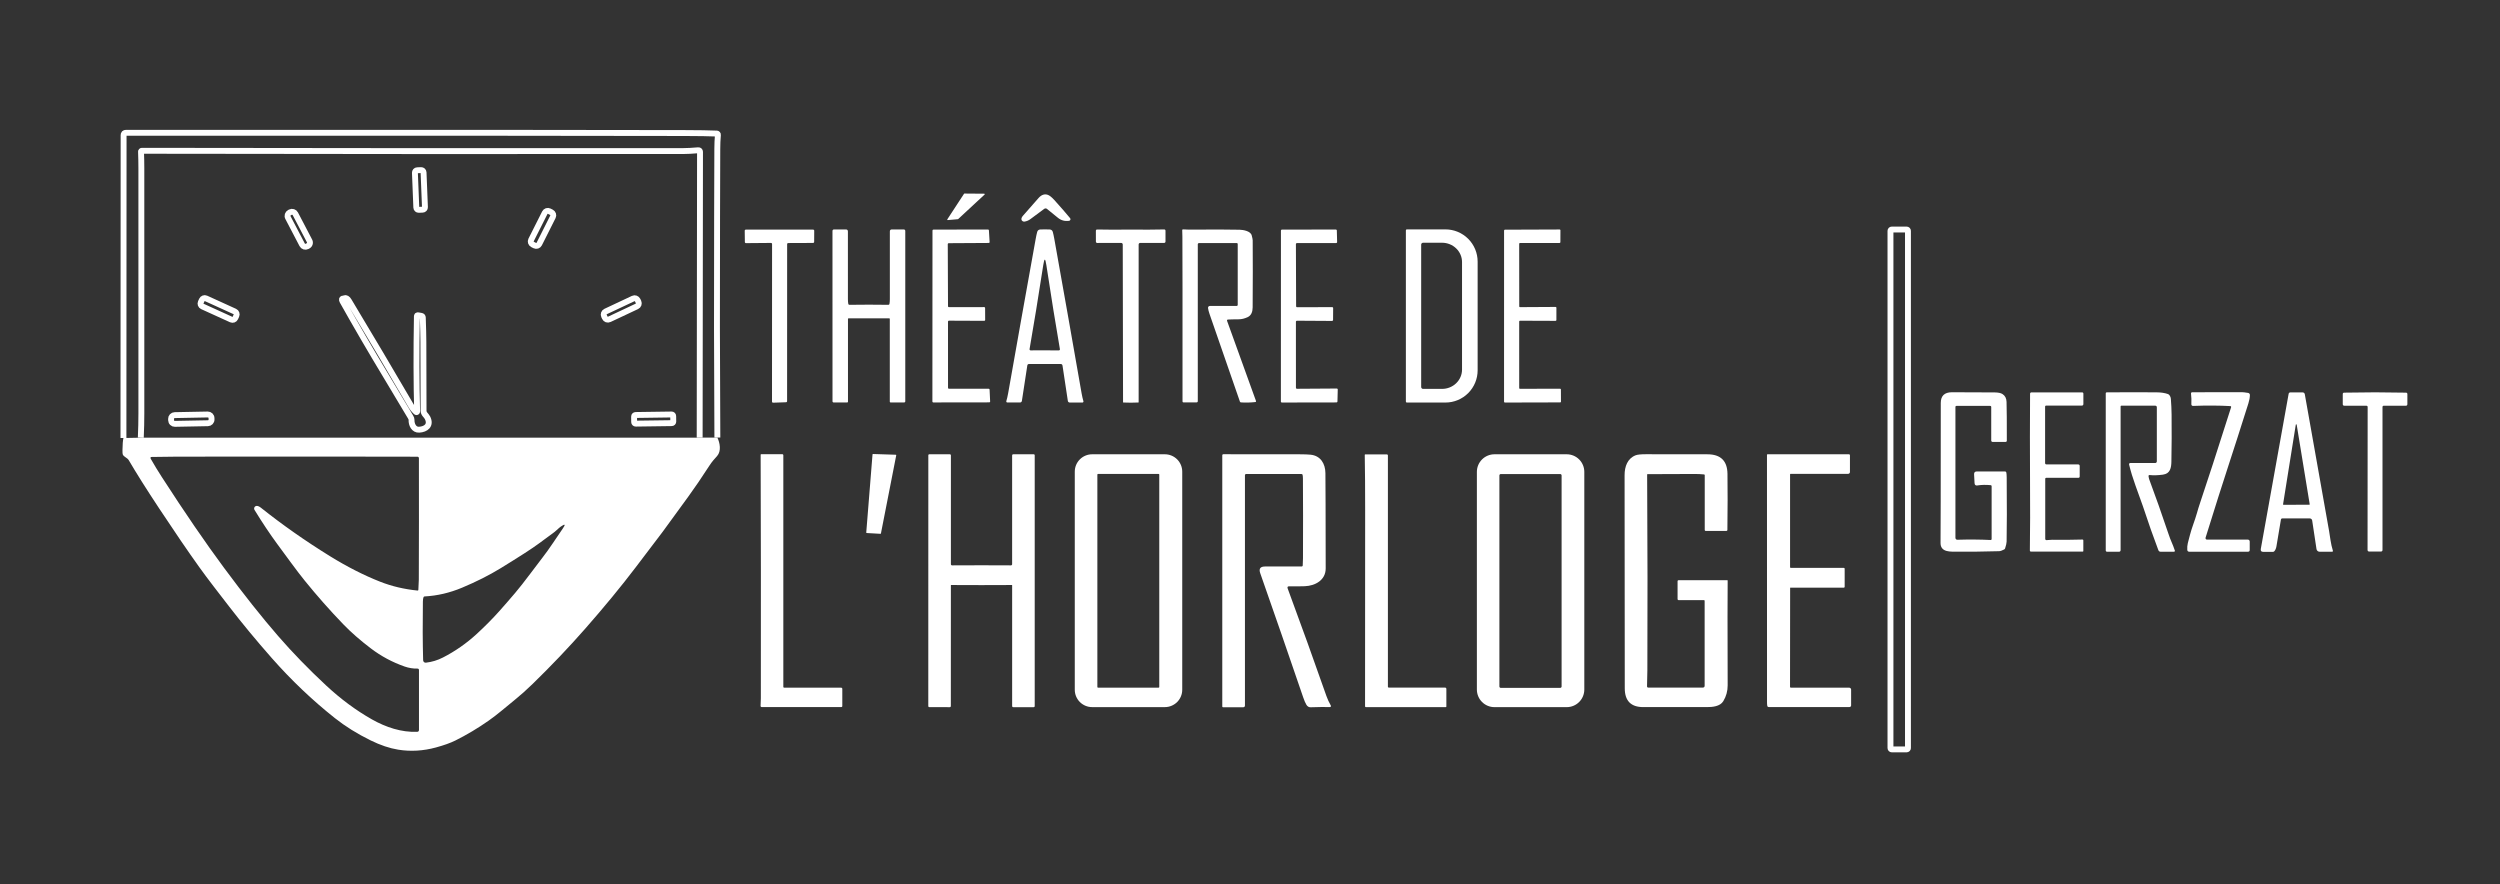 <svg width="181" height="64" viewBox="0 0 181 64" fill="none" xmlns="http://www.w3.org/2000/svg">
<rect x="0" y="0" width="181" height="64" fill="#333333" stroke="none"/>
<path d="M51.937 31.68C51.905 26.383 51.898 21.088 51.917 15.796C51.922 14.123 51.928 12.45 51.933 10.777C51.933 10.438 51.948 10.099 51.977 9.76C51.979 9.749 51.977 9.738 51.974 9.727C51.97 9.717 51.965 9.707 51.957 9.698C51.95 9.69 51.941 9.683 51.931 9.678C51.921 9.674 51.91 9.671 51.898 9.67C51.364 9.647 50.578 9.635 49.54 9.632C43.414 9.616 31.811 9.61 14.73 9.615C11.095 9.615 9.224 9.616 9.118 9.616C9.005 9.616 8.949 9.673 8.949 9.787L8.938 31.712" stroke="white" stroke-width="0.427"/>
<path d="M50.656 31.685L50.681 10.988C50.681 10.973 50.678 10.958 50.672 10.944C50.666 10.93 50.657 10.917 50.646 10.907C50.635 10.897 50.622 10.889 50.608 10.884C50.593 10.879 50.578 10.877 50.563 10.879C50.119 10.917 49.754 10.937 49.467 10.937C36.499 10.947 23.432 10.941 10.266 10.917C10.259 10.917 10.251 10.918 10.244 10.921C10.237 10.924 10.231 10.928 10.226 10.934C10.22 10.939 10.216 10.946 10.213 10.953C10.211 10.96 10.21 10.967 10.21 10.975C10.225 11.376 10.234 11.781 10.234 12.192C10.236 12.655 10.236 18.563 10.235 29.918C10.235 30.476 10.222 31.066 10.194 31.688" stroke="white" stroke-width="0.427"/>
<path d="M138.136 16.714C138.136 16.702 138.133 16.689 138.129 16.677C138.124 16.666 138.117 16.655 138.108 16.646C138.099 16.637 138.088 16.63 138.077 16.625C138.065 16.621 138.052 16.618 138.04 16.618H136.966C136.94 16.618 136.916 16.628 136.898 16.646C136.88 16.664 136.87 16.689 136.87 16.714V54.16C136.87 54.185 136.88 54.21 136.898 54.228C136.916 54.246 136.94 54.256 136.966 54.256H138.04C138.052 54.256 138.065 54.253 138.077 54.248C138.088 54.244 138.099 54.237 138.108 54.228C138.117 54.219 138.124 54.208 138.129 54.197C138.133 54.185 138.136 54.172 138.136 54.16V16.714Z" stroke="white" stroke-width="0.427"/>
<path d="M30.665 12.479C30.663 12.434 30.643 12.392 30.61 12.361C30.577 12.331 30.533 12.315 30.488 12.316L30.202 12.328C30.157 12.33 30.115 12.349 30.084 12.383C30.054 12.416 30.038 12.46 30.04 12.505L30.141 15.029C30.143 15.074 30.162 15.116 30.195 15.147C30.229 15.177 30.272 15.194 30.317 15.192L30.603 15.18C30.648 15.178 30.691 15.159 30.721 15.126C30.752 15.093 30.768 15.049 30.766 15.004L30.665 12.479Z" stroke="white" stroke-width="0.427"/>
<path d="M40.033 15.694C40.047 15.666 40.055 15.636 40.058 15.604C40.06 15.573 40.056 15.541 40.046 15.511C40.036 15.481 40.021 15.453 40 15.43C39.979 15.406 39.954 15.386 39.926 15.372L39.768 15.292C39.711 15.264 39.645 15.259 39.584 15.279C39.524 15.299 39.474 15.342 39.445 15.399L38.451 17.375C38.437 17.404 38.428 17.434 38.426 17.466C38.424 17.497 38.428 17.529 38.438 17.559C38.447 17.589 38.463 17.616 38.484 17.64C38.504 17.664 38.529 17.684 38.558 17.698L38.716 17.778C38.773 17.806 38.839 17.811 38.9 17.791C38.96 17.771 39.01 17.728 39.039 17.671L40.033 15.694Z" stroke="white" stroke-width="0.427"/>
<path d="M21.381 15.476C21.348 15.413 21.292 15.366 21.224 15.345C21.157 15.323 21.084 15.33 21.021 15.363L20.96 15.394C20.929 15.411 20.902 15.433 20.879 15.46C20.857 15.486 20.84 15.518 20.829 15.551C20.819 15.585 20.815 15.62 20.818 15.655C20.821 15.69 20.831 15.723 20.848 15.755L21.877 17.723C21.909 17.786 21.966 17.833 22.033 17.854C22.101 17.875 22.174 17.869 22.237 17.836L22.297 17.804C22.328 17.788 22.356 17.766 22.378 17.739C22.401 17.712 22.418 17.681 22.428 17.647C22.439 17.614 22.443 17.579 22.439 17.544C22.436 17.509 22.427 17.475 22.41 17.444L21.381 15.476Z" stroke="white" stroke-width="0.427"/>
<path d="M30.122 29.827C29.981 29.698 29.858 29.544 29.753 29.363C28.325 26.915 26.826 24.387 25.257 21.778C25.158 21.612 25.051 21.55 24.935 21.591C24.906 21.602 24.891 21.607 24.89 21.607C24.753 21.612 24.721 21.679 24.794 21.808C25.777 23.562 26.834 25.376 27.964 27.248C28.252 27.724 28.839 28.706 29.726 30.194C29.776 30.277 29.799 30.345 29.796 30.397C29.779 30.727 29.96 31.134 30.347 31.11C30.842 31.081 31.221 30.788 30.952 30.249C30.853 30.053 30.668 29.975 30.666 29.733C30.659 27.028 30.655 25.366 30.653 24.747C30.651 24.317 30.637 23.733 30.611 22.993C30.609 22.923 30.573 22.882 30.504 22.869L30.273 22.828C30.214 22.817 30.184 22.841 30.183 22.901C30.138 25.453 30.144 27.749 30.2 29.791C30.2 29.8 30.198 29.809 30.193 29.816C30.188 29.824 30.181 29.83 30.173 29.834C30.165 29.838 30.155 29.839 30.146 29.838C30.137 29.837 30.129 29.833 30.122 29.827Z" stroke="white" stroke-width="0.427"/>
<path d="M17.116 22.85C17.128 22.824 17.135 22.795 17.136 22.766C17.137 22.737 17.133 22.708 17.122 22.681C17.112 22.653 17.097 22.628 17.077 22.607C17.057 22.585 17.033 22.568 17.006 22.556L14.912 21.602C14.885 21.589 14.856 21.583 14.827 21.582C14.798 21.581 14.769 21.585 14.742 21.596C14.714 21.606 14.689 21.621 14.668 21.641C14.647 21.661 14.629 21.685 14.617 21.712L14.537 21.888C14.525 21.915 14.518 21.944 14.517 21.973C14.516 22.002 14.521 22.031 14.531 22.058C14.541 22.086 14.556 22.111 14.576 22.132C14.596 22.153 14.62 22.171 14.647 22.183L16.742 23.137C16.768 23.149 16.797 23.156 16.826 23.157C16.855 23.158 16.884 23.153 16.912 23.143C16.939 23.133 16.964 23.117 16.985 23.098C17.006 23.078 17.024 23.054 17.036 23.027L17.116 22.85Z" stroke="white" stroke-width="0.427"/>
<path d="M46.166 21.731C46.152 21.702 46.133 21.676 46.109 21.655C46.086 21.634 46.058 21.617 46.028 21.606C45.998 21.595 45.967 21.591 45.935 21.592C45.903 21.594 45.872 21.601 45.843 21.615L43.847 22.554C43.789 22.581 43.744 22.631 43.722 22.691C43.7 22.752 43.703 22.819 43.731 22.877L43.791 23.004C43.804 23.033 43.824 23.059 43.847 23.08C43.871 23.102 43.898 23.118 43.928 23.129C43.958 23.14 43.99 23.145 44.022 23.143C44.053 23.142 44.085 23.134 44.113 23.12L46.109 22.181C46.168 22.154 46.212 22.104 46.234 22.044C46.256 21.983 46.253 21.917 46.226 21.858L46.166 21.731Z" stroke="white" stroke-width="0.427"/>
<path d="M15.313 30.27C15.313 30.235 15.305 30.201 15.291 30.169C15.277 30.137 15.257 30.108 15.232 30.083C15.207 30.059 15.177 30.04 15.145 30.027C15.112 30.015 15.078 30.008 15.043 30.009L12.647 30.055C12.612 30.056 12.578 30.063 12.546 30.077C12.514 30.091 12.485 30.111 12.46 30.137C12.436 30.162 12.417 30.191 12.404 30.224C12.392 30.256 12.386 30.291 12.386 30.326L12.388 30.426C12.389 30.461 12.396 30.496 12.41 30.528C12.424 30.56 12.444 30.589 12.47 30.613C12.495 30.637 12.524 30.656 12.557 30.669C12.589 30.681 12.624 30.688 12.659 30.687L15.055 30.641C15.09 30.64 15.124 30.633 15.156 30.619C15.188 30.605 15.217 30.585 15.241 30.56C15.265 30.535 15.284 30.505 15.297 30.472C15.31 30.44 15.316 30.405 15.315 30.37L15.313 30.27Z" stroke="white" stroke-width="0.427"/>
<path d="M48.739 30.118C48.739 30.103 48.736 30.089 48.73 30.076C48.724 30.062 48.716 30.05 48.706 30.04C48.696 30.03 48.683 30.022 48.67 30.017C48.656 30.012 48.642 30.009 48.628 30.009L46.016 30.046C46.002 30.046 45.987 30.049 45.974 30.055C45.961 30.06 45.949 30.069 45.939 30.079C45.929 30.089 45.921 30.102 45.915 30.115C45.91 30.128 45.907 30.143 45.908 30.157L45.913 30.563C45.913 30.577 45.916 30.592 45.922 30.605C45.928 30.618 45.936 30.63 45.947 30.64C45.957 30.65 45.969 30.658 45.983 30.664C45.996 30.669 46.01 30.672 46.025 30.671L48.636 30.635C48.651 30.635 48.665 30.632 48.678 30.626C48.692 30.62 48.704 30.612 48.714 30.602C48.724 30.591 48.732 30.579 48.737 30.566C48.742 30.552 48.745 30.538 48.745 30.523L48.739 30.118Z" stroke="white" stroke-width="0.427"/>
<path d="M71.284 14.086L69.37 15.861C69.364 15.866 69.357 15.869 69.349 15.87L68.619 15.934C68.612 15.935 68.606 15.934 68.6 15.931C68.594 15.928 68.589 15.923 68.585 15.917C68.582 15.912 68.58 15.905 68.58 15.899C68.58 15.892 68.582 15.885 68.586 15.88L69.796 14.029C69.799 14.024 69.803 14.02 69.808 14.017C69.814 14.015 69.82 14.013 69.826 14.013L71.261 14.024C71.268 14.024 71.275 14.026 71.281 14.03C71.287 14.034 71.291 14.04 71.294 14.047C71.297 14.053 71.297 14.061 71.295 14.068C71.293 14.075 71.29 14.081 71.284 14.086Z" fill="white"/>
<path d="M75.794 15.119C75.766 15.099 75.732 15.088 75.698 15.089C75.663 15.089 75.63 15.101 75.602 15.121C75.193 15.427 74.858 15.675 74.597 15.867C74.474 15.958 74.335 16.017 74.181 16.043C74.154 16.047 74.127 16.047 74.1 16.041C74.074 16.035 74.049 16.024 74.028 16.009C74.006 15.994 73.988 15.975 73.975 15.953C73.962 15.931 73.954 15.907 73.951 15.882C73.944 15.803 73.98 15.717 74.059 15.624C74.497 15.117 74.876 14.686 75.197 14.33C75.402 14.102 75.621 14.026 75.853 14.103C75.982 14.145 76.142 14.271 76.333 14.482C76.795 14.993 77.176 15.431 77.476 15.795C77.49 15.811 77.499 15.831 77.502 15.851C77.505 15.872 77.503 15.893 77.496 15.913C77.488 15.932 77.475 15.95 77.459 15.963C77.442 15.976 77.422 15.984 77.401 15.987C77.094 16.031 76.823 15.957 76.59 15.765C76.11 15.371 75.845 15.155 75.794 15.119Z" fill="white"/>
<path d="M56.989 17.675L56.986 29.044C56.986 29.065 56.979 29.084 56.965 29.099C56.95 29.114 56.931 29.122 56.911 29.123L55.975 29.155C55.965 29.156 55.954 29.154 55.944 29.15C55.934 29.146 55.925 29.141 55.917 29.133C55.91 29.126 55.904 29.117 55.899 29.107C55.895 29.098 55.893 29.087 55.893 29.076L55.898 17.667C55.898 17.657 55.896 17.646 55.892 17.636C55.888 17.627 55.882 17.618 55.875 17.611C55.867 17.603 55.859 17.598 55.849 17.594C55.839 17.59 55.829 17.588 55.818 17.588L54.008 17.603C53.998 17.603 53.988 17.601 53.978 17.597C53.968 17.593 53.96 17.588 53.952 17.581C53.945 17.573 53.939 17.565 53.935 17.555C53.931 17.546 53.928 17.535 53.928 17.525L53.918 16.705C53.917 16.694 53.919 16.684 53.923 16.674C53.927 16.665 53.933 16.656 53.94 16.648C53.948 16.641 53.956 16.635 53.966 16.631C53.976 16.627 53.986 16.625 53.997 16.625H58.871C58.892 16.625 58.912 16.633 58.927 16.648C58.942 16.663 58.95 16.683 58.95 16.704L58.945 17.511C58.944 17.532 58.936 17.551 58.922 17.566C58.907 17.58 58.887 17.589 58.867 17.589L57.068 17.596C57.047 17.596 57.027 17.605 57.012 17.62C56.997 17.634 56.989 17.654 56.989 17.675Z" fill="white"/>
<path d="M62.906 22.058C63.381 22.058 63.854 22.061 64.323 22.069C64.341 22.069 64.357 22.063 64.37 22.052C64.384 22.041 64.393 22.026 64.396 22.009C64.415 21.906 64.425 21.793 64.425 21.669C64.418 20.169 64.418 18.533 64.425 16.759C64.425 16.661 64.474 16.612 64.572 16.612H65.437C65.465 16.612 65.492 16.623 65.511 16.643C65.531 16.662 65.542 16.689 65.542 16.717V29.058C65.542 29.079 65.533 29.1 65.518 29.115C65.503 29.13 65.482 29.138 65.461 29.138H64.473C64.459 29.138 64.446 29.133 64.436 29.123C64.426 29.113 64.421 29.099 64.421 29.085V23.087C64.421 23.077 64.416 23.067 64.409 23.059C64.402 23.052 64.391 23.048 64.381 23.048C63.903 23.047 63.411 23.047 62.906 23.047C62.402 23.047 61.911 23.047 61.433 23.048C61.422 23.048 61.412 23.052 61.405 23.059C61.398 23.067 61.393 23.077 61.393 23.087L61.394 29.085C61.394 29.099 61.389 29.113 61.379 29.123C61.369 29.133 61.356 29.138 61.342 29.138H60.354C60.333 29.138 60.312 29.13 60.297 29.115C60.282 29.1 60.273 29.079 60.273 29.058L60.271 16.717C60.271 16.689 60.282 16.662 60.302 16.643C60.321 16.623 60.348 16.612 60.376 16.612H61.241C61.339 16.612 61.388 16.661 61.388 16.759C61.394 18.533 61.395 20.169 61.389 21.669C61.389 21.793 61.399 21.906 61.418 22.009C61.421 22.026 61.43 22.041 61.444 22.052C61.457 22.063 61.474 22.069 61.49 22.069C61.96 22.061 62.432 22.058 62.906 22.058Z" fill="white"/>
<path d="M68.635 23.28L68.637 28.08C68.637 28.088 68.639 28.096 68.642 28.104C68.645 28.112 68.65 28.119 68.656 28.125C68.661 28.131 68.668 28.135 68.676 28.138C68.684 28.141 68.692 28.143 68.7 28.143L71.583 28.145C71.599 28.145 71.615 28.151 71.627 28.163C71.638 28.174 71.645 28.189 71.646 28.205L71.686 29.065C71.686 29.073 71.685 29.082 71.682 29.09C71.679 29.098 71.674 29.105 71.668 29.111C71.662 29.117 71.655 29.122 71.647 29.126C71.64 29.129 71.631 29.131 71.623 29.131L67.568 29.137C67.552 29.137 67.535 29.131 67.524 29.119C67.512 29.107 67.505 29.091 67.505 29.074L67.512 16.687C67.512 16.67 67.518 16.654 67.53 16.642C67.542 16.63 67.558 16.624 67.575 16.624L71.534 16.616C71.55 16.616 71.566 16.622 71.578 16.634C71.589 16.645 71.596 16.66 71.597 16.676L71.648 17.524C71.649 17.532 71.647 17.541 71.645 17.549C71.642 17.557 71.637 17.564 71.631 17.57C71.626 17.576 71.619 17.581 71.611 17.585C71.603 17.588 71.595 17.59 71.586 17.59L68.681 17.607C68.664 17.607 68.648 17.614 68.636 17.626C68.624 17.637 68.618 17.653 68.618 17.67L68.636 22.175C68.636 22.192 68.643 22.208 68.654 22.22C68.666 22.232 68.682 22.238 68.699 22.238L71.259 22.234C71.275 22.234 71.291 22.241 71.303 22.252C71.315 22.264 71.322 22.28 71.322 22.297L71.326 23.165C71.326 23.182 71.319 23.198 71.307 23.21C71.296 23.221 71.279 23.228 71.263 23.228L68.698 23.217C68.681 23.217 68.665 23.224 68.653 23.236C68.642 23.248 68.635 23.264 68.635 23.28Z" fill="white"/>
<path d="M75.658 16.608C75.816 16.608 75.93 16.61 76.003 16.615C76.119 16.624 76.193 16.684 76.224 16.797C76.26 16.929 76.296 17.095 76.332 17.296C77.035 21.224 77.693 24.949 78.307 28.47C78.344 28.681 78.388 28.874 78.44 29.049C78.443 29.06 78.444 29.072 78.441 29.083C78.439 29.094 78.435 29.105 78.428 29.114C78.421 29.123 78.412 29.131 78.402 29.136C78.392 29.141 78.381 29.144 78.369 29.144H77.448C77.415 29.144 77.383 29.132 77.358 29.11C77.333 29.089 77.317 29.059 77.312 29.026L76.926 26.47C76.914 26.394 76.87 26.355 76.793 26.355C76.417 26.355 76.037 26.355 75.651 26.355C75.265 26.354 74.884 26.353 74.508 26.353C74.431 26.353 74.387 26.392 74.376 26.468L73.985 29.024C73.98 29.057 73.964 29.086 73.939 29.108C73.914 29.129 73.882 29.141 73.849 29.141L72.928 29.14C72.916 29.14 72.905 29.137 72.895 29.132C72.885 29.127 72.876 29.119 72.869 29.11C72.862 29.101 72.858 29.09 72.856 29.079C72.854 29.067 72.854 29.056 72.857 29.044C72.909 28.869 72.954 28.677 72.991 28.466C73.611 24.946 74.275 21.222 74.984 17.294C75.02 17.094 75.056 16.927 75.092 16.796C75.124 16.683 75.198 16.623 75.314 16.614C75.387 16.61 75.502 16.608 75.658 16.608ZM75.638 25.365C76.032 25.365 76.372 25.366 76.66 25.369C76.671 25.369 76.683 25.367 76.693 25.362C76.703 25.357 76.712 25.35 76.72 25.341C76.727 25.333 76.732 25.323 76.735 25.312C76.738 25.301 76.739 25.29 76.737 25.278C76.438 23.549 76.111 21.523 75.757 19.198C75.717 18.931 75.679 18.797 75.644 18.797C75.61 18.797 75.572 18.931 75.531 19.198C75.172 21.522 74.842 23.548 74.54 25.276C74.538 25.287 74.539 25.299 74.542 25.31C74.544 25.321 74.55 25.331 74.557 25.339C74.564 25.348 74.574 25.355 74.584 25.36C74.594 25.365 74.606 25.367 74.617 25.367C74.905 25.365 75.245 25.364 75.638 25.365Z" fill="white"/>
<path d="M81.862 16.621C82.731 16.633 83.537 16.63 84.281 16.612C84.348 16.611 84.382 16.644 84.382 16.711V17.492C84.382 17.517 84.372 17.541 84.354 17.559C84.336 17.577 84.312 17.587 84.287 17.587H82.551C82.521 17.587 82.492 17.599 82.471 17.62C82.45 17.641 82.438 17.67 82.438 17.7V29.116C82.438 29.122 82.435 29.128 82.431 29.133C82.426 29.138 82.42 29.14 82.414 29.141C82.245 29.15 82.064 29.154 81.873 29.154C81.682 29.154 81.502 29.15 81.332 29.142C81.326 29.141 81.32 29.139 81.316 29.134C81.311 29.13 81.309 29.123 81.309 29.117L81.287 17.701C81.287 17.671 81.276 17.642 81.254 17.621C81.233 17.6 81.204 17.588 81.174 17.588L79.438 17.591C79.413 17.591 79.389 17.581 79.371 17.563C79.353 17.546 79.343 17.521 79.343 17.496L79.341 16.716C79.341 16.648 79.375 16.615 79.442 16.616C80.186 16.633 80.992 16.634 81.862 16.621Z" fill="white"/>
<path d="M88.906 23.136C88.842 23.141 88.821 23.174 88.842 23.236L90.931 29.023C90.949 29.075 90.931 29.104 90.876 29.11C90.534 29.148 90.19 29.156 89.844 29.134C89.828 29.133 89.812 29.128 89.799 29.118C89.786 29.108 89.776 29.095 89.771 29.08C89.132 27.252 88.399 25.135 87.569 22.728C87.513 22.565 87.477 22.423 87.461 22.3C87.459 22.282 87.461 22.262 87.466 22.244C87.472 22.227 87.481 22.21 87.493 22.196C87.506 22.182 87.521 22.17 87.538 22.163C87.555 22.155 87.574 22.151 87.593 22.151H89.532C89.553 22.151 89.573 22.142 89.588 22.128C89.603 22.113 89.611 22.093 89.611 22.072V17.661C89.611 17.644 89.604 17.628 89.593 17.616C89.581 17.604 89.565 17.598 89.549 17.598H86.81C86.786 17.598 86.763 17.607 86.747 17.624C86.73 17.641 86.72 17.663 86.72 17.687V29.048C86.72 29.07 86.711 29.093 86.695 29.109C86.679 29.125 86.658 29.134 86.635 29.134H85.676C85.66 29.134 85.644 29.128 85.632 29.116C85.621 29.104 85.614 29.089 85.614 29.072C85.617 22.134 85.614 18.154 85.605 17.131C85.603 16.922 85.599 16.768 85.593 16.668C85.592 16.659 85.594 16.651 85.597 16.643C85.6 16.635 85.604 16.628 85.61 16.623C85.616 16.617 85.623 16.612 85.631 16.61C85.639 16.607 85.647 16.606 85.656 16.607C85.82 16.622 86.136 16.627 86.604 16.623C87.849 16.612 88.9 16.616 89.758 16.633C90.009 16.64 90.541 16.726 90.624 17.042C90.671 17.22 90.695 17.338 90.695 17.397C90.706 18.823 90.705 20.443 90.692 22.254C90.689 22.547 90.61 22.832 90.327 22.963C90.108 23.064 89.895 23.116 89.688 23.117C89.298 23.119 89.037 23.126 88.906 23.136Z" fill="white"/>
<path d="M96.853 28.201L96.832 29.069C96.832 29.087 96.824 29.104 96.812 29.116C96.799 29.129 96.782 29.136 96.764 29.136L92.806 29.143C92.787 29.143 92.77 29.135 92.757 29.122C92.743 29.109 92.736 29.092 92.736 29.073L92.74 16.694C92.74 16.685 92.742 16.676 92.746 16.668C92.749 16.659 92.754 16.652 92.761 16.645C92.767 16.639 92.775 16.634 92.783 16.63C92.792 16.627 92.801 16.625 92.81 16.625L96.717 16.617C96.735 16.617 96.752 16.624 96.765 16.637C96.778 16.65 96.786 16.667 96.786 16.685L96.808 17.524C96.808 17.533 96.806 17.543 96.803 17.551C96.8 17.56 96.795 17.568 96.788 17.575C96.782 17.581 96.774 17.586 96.765 17.59C96.757 17.594 96.748 17.596 96.738 17.596L93.894 17.599C93.875 17.599 93.858 17.606 93.845 17.619C93.832 17.632 93.824 17.65 93.824 17.668L93.839 22.173C93.839 22.192 93.847 22.209 93.86 22.222C93.873 22.235 93.89 22.243 93.909 22.243L96.45 22.236C96.459 22.236 96.469 22.238 96.477 22.241C96.486 22.245 96.494 22.25 96.5 22.256C96.507 22.263 96.512 22.271 96.515 22.279C96.519 22.288 96.521 22.297 96.52 22.307L96.514 23.166C96.514 23.185 96.507 23.202 96.494 23.215C96.481 23.228 96.463 23.236 96.445 23.236L93.894 23.22C93.875 23.22 93.858 23.227 93.845 23.24C93.832 23.253 93.824 23.271 93.824 23.289L93.826 28.078C93.826 28.096 93.834 28.114 93.847 28.127C93.86 28.14 93.877 28.148 93.896 28.148L96.783 28.129C96.793 28.129 96.802 28.131 96.81 28.135C96.819 28.138 96.826 28.144 96.833 28.15C96.84 28.157 96.844 28.165 96.848 28.174C96.851 28.182 96.853 28.192 96.853 28.201Z" fill="white"/>
<path d="M101.785 16.678C101.785 16.66 101.792 16.642 101.805 16.629C101.819 16.615 101.836 16.608 101.855 16.608H104.651C105.269 16.608 105.861 16.854 106.298 17.291C106.735 17.728 106.981 18.322 106.981 18.94V26.812C106.981 27.43 106.735 28.023 106.298 28.461C105.861 28.898 105.269 29.144 104.651 29.144H101.855C101.836 29.144 101.819 29.136 101.805 29.123C101.792 29.11 101.785 29.092 101.785 29.073V16.678ZM102.893 17.712V28.018C102.893 28.037 102.897 28.054 102.904 28.071C102.91 28.088 102.921 28.103 102.933 28.116C102.946 28.129 102.961 28.139 102.978 28.146C102.995 28.153 103.013 28.156 103.031 28.156H104.402C104.786 28.156 105.155 28.009 105.426 27.747C105.698 27.486 105.851 27.131 105.851 26.761V18.97C105.851 18.6 105.698 18.245 105.426 17.983C105.155 17.721 104.786 17.574 104.402 17.574H103.031C102.994 17.574 102.959 17.589 102.933 17.615C102.908 17.64 102.893 17.675 102.893 17.712Z" fill="white"/>
<path d="M109.989 23.277L109.99 28.092C109.99 28.099 109.991 28.107 109.994 28.114C109.997 28.121 110.001 28.127 110.007 28.133C110.012 28.138 110.018 28.142 110.025 28.145C110.032 28.148 110.04 28.15 110.047 28.15L112.952 28.142C112.967 28.142 112.982 28.148 112.993 28.159C113.003 28.17 113.01 28.184 113.01 28.2L113.014 29.076C113.014 29.084 113.012 29.091 113.009 29.099C113.007 29.105 113.002 29.112 112.997 29.117C112.992 29.122 112.985 29.127 112.978 29.13C112.971 29.133 112.964 29.134 112.956 29.134L108.951 29.144C108.936 29.144 108.921 29.138 108.91 29.127C108.899 29.116 108.893 29.101 108.893 29.086L108.895 16.688C108.895 16.673 108.901 16.658 108.912 16.647C108.923 16.636 108.938 16.63 108.953 16.63L112.918 16.615C112.925 16.615 112.933 16.617 112.94 16.62C112.947 16.622 112.953 16.627 112.958 16.632C112.964 16.637 112.968 16.644 112.971 16.651C112.974 16.658 112.975 16.665 112.975 16.673L112.972 17.534C112.972 17.549 112.966 17.564 112.955 17.574C112.944 17.585 112.93 17.591 112.915 17.591L110.046 17.593C110.031 17.593 110.016 17.599 110.006 17.61C109.995 17.621 109.989 17.636 109.989 17.651L109.993 22.18C109.993 22.187 109.995 22.195 109.997 22.202C110 22.209 110.005 22.215 110.01 22.22C110.015 22.226 110.022 22.23 110.029 22.233C110.036 22.236 110.043 22.237 110.051 22.237L112.626 22.222C112.642 22.222 112.656 22.228 112.667 22.239C112.678 22.25 112.684 22.265 112.684 22.28L112.683 23.173C112.683 23.188 112.677 23.203 112.666 23.213C112.655 23.224 112.64 23.23 112.625 23.23L110.046 23.22C110.031 23.22 110.016 23.226 110.006 23.236C109.995 23.247 109.989 23.262 109.989 23.277Z" fill="white"/>
<path d="M144.119 35.125C143.776 35.093 143.458 35.1 143.165 35.146C143.034 35.166 142.965 35.111 142.958 34.979L142.924 34.346C142.916 34.204 142.983 34.133 143.125 34.133H145.151C145.212 34.133 145.248 34.163 145.26 34.222C145.275 34.292 145.283 34.414 145.285 34.589C145.302 36.622 145.3 38.162 145.279 39.209C145.276 39.324 145.24 39.489 145.169 39.703C145.158 39.737 145.136 39.763 145.104 39.78C144.952 39.861 144.829 39.903 144.735 39.906C143.671 39.939 142.542 39.951 141.347 39.94C141.195 39.939 141.056 39.921 140.93 39.888C140.634 39.808 140.489 39.61 140.495 39.293C140.505 38.726 140.51 35.352 140.512 29.172C140.512 28.659 140.781 28.401 141.318 28.399C142.347 28.396 143.378 28.4 144.409 28.411C144.667 28.413 144.856 28.452 144.975 28.526C145.167 28.646 145.266 28.835 145.274 29.092C145.29 29.629 145.297 30.567 145.294 31.907C145.294 31.931 145.285 31.953 145.268 31.97C145.251 31.986 145.228 31.996 145.205 31.996H144.265C144.238 31.996 144.213 31.985 144.194 31.967C144.175 31.948 144.165 31.923 144.165 31.896V29.471C144.165 29.415 144.136 29.387 144.079 29.387H141.639C141.622 29.387 141.605 29.394 141.592 29.406C141.58 29.418 141.573 29.435 141.573 29.452V38.942C141.573 38.96 141.577 38.978 141.584 38.995C141.591 39.012 141.601 39.027 141.615 39.04C141.628 39.053 141.643 39.063 141.66 39.069C141.677 39.076 141.696 39.079 141.714 39.078C142.554 39.052 143.356 39.058 144.12 39.096C144.129 39.096 144.139 39.094 144.148 39.091C144.157 39.088 144.165 39.083 144.172 39.076C144.179 39.069 144.185 39.062 144.189 39.053C144.193 39.044 144.194 39.035 144.194 39.025V35.208C144.194 35.157 144.169 35.13 144.119 35.125Z" fill="white"/>
<path d="M148.075 34.657V39.017C148.075 39.029 148.077 39.041 148.082 39.052C148.087 39.063 148.094 39.074 148.103 39.082C148.112 39.09 148.122 39.096 148.133 39.101C148.145 39.105 148.157 39.106 148.169 39.105C148.44 39.088 148.576 39.079 148.578 39.079C149.392 39.088 150.12 39.083 150.76 39.063C150.809 39.061 150.833 39.084 150.833 39.132V39.891C150.833 39.922 150.818 39.937 150.787 39.937H147.042C147.032 39.937 147.021 39.935 147.011 39.931C147.002 39.927 146.993 39.921 146.985 39.913C146.978 39.906 146.972 39.897 146.968 39.887C146.964 39.877 146.962 39.867 146.962 39.856C146.984 38.538 146.988 36.696 146.973 34.33C146.962 32.678 146.964 30.736 146.977 28.503C146.977 28.478 146.987 28.454 147.005 28.436C147.023 28.418 147.047 28.408 147.072 28.408H150.738C150.804 28.408 150.837 28.441 150.837 28.508V29.257C150.837 29.286 150.826 29.314 150.805 29.335C150.784 29.355 150.756 29.367 150.727 29.367H148.131C148.087 29.367 148.065 29.389 148.065 29.433V33.518C148.065 33.589 148.101 33.624 148.172 33.624H150.454C150.531 33.624 150.57 33.663 150.57 33.742V34.491C150.57 34.56 150.536 34.595 150.467 34.595H148.136C148.12 34.595 148.104 34.602 148.093 34.613C148.081 34.625 148.075 34.641 148.075 34.657Z" fill="white"/>
<path d="M156.036 33.523C156.068 33.523 156.098 33.51 156.12 33.488C156.142 33.466 156.155 33.435 156.155 33.404V29.496C156.155 29.413 156.114 29.371 156.031 29.371H153.589C153.582 29.371 153.574 29.372 153.567 29.375C153.56 29.378 153.554 29.383 153.549 29.388C153.544 29.393 153.54 29.4 153.537 29.407C153.534 29.414 153.532 29.421 153.532 29.429V39.822C153.532 39.905 153.491 39.947 153.407 39.947H152.549C152.537 39.947 152.525 39.944 152.513 39.939C152.502 39.935 152.492 39.928 152.483 39.919C152.475 39.911 152.468 39.9 152.463 39.889C152.458 39.878 152.456 39.866 152.456 39.854V28.475C152.456 28.43 152.479 28.407 152.524 28.407C153.803 28.396 155.006 28.395 156.135 28.405C156.456 28.407 156.728 28.448 156.953 28.527C157.081 28.573 157.161 28.735 157.171 28.88C157.201 29.259 157.218 29.631 157.223 29.998C157.235 31.168 157.23 32.308 157.209 33.417C157.201 33.856 157.134 34.289 156.599 34.364C156.237 34.414 155.913 34.423 155.628 34.393C155.618 34.392 155.607 34.393 155.597 34.397C155.587 34.401 155.578 34.406 155.571 34.414C155.563 34.422 155.558 34.431 155.555 34.441C155.552 34.452 155.551 34.462 155.553 34.473C155.568 34.579 155.586 34.659 155.606 34.712C156.045 35.885 156.506 37.191 156.99 38.632C157.075 38.885 157.153 39.092 157.224 39.25C157.307 39.438 157.385 39.641 157.458 39.859C157.461 39.869 157.462 39.88 157.46 39.891C157.459 39.901 157.455 39.911 157.449 39.92C157.443 39.928 157.434 39.935 157.425 39.94C157.416 39.945 157.405 39.948 157.395 39.947H156.439C156.352 39.947 156.293 39.907 156.263 39.826C155.913 38.905 155.537 37.836 155.135 36.619C155.105 36.528 154.928 36.038 154.607 35.148C154.419 34.63 154.265 34.124 154.146 33.632C154.143 33.618 154.143 33.605 154.146 33.592C154.148 33.579 154.154 33.567 154.162 33.556C154.171 33.546 154.181 33.537 154.193 33.531C154.205 33.526 154.218 33.523 154.232 33.523H156.036Z" fill="white"/>
<path d="M161.532 29.484C161.535 29.475 161.536 29.465 161.535 29.455C161.533 29.446 161.529 29.436 161.524 29.428C161.518 29.42 161.511 29.414 161.502 29.409C161.494 29.404 161.484 29.401 161.475 29.401C160.665 29.355 159.765 29.351 158.773 29.388C158.757 29.389 158.741 29.386 158.726 29.38C158.711 29.374 158.698 29.365 158.686 29.354C158.675 29.342 158.666 29.328 158.661 29.313C158.655 29.298 158.653 29.282 158.654 29.265C158.668 28.994 158.66 28.743 158.63 28.512C158.621 28.437 158.654 28.399 158.728 28.399C159.684 28.401 160.883 28.4 162.326 28.394C162.4 28.394 162.547 28.412 162.767 28.447C162.802 28.453 162.835 28.472 162.858 28.499C162.881 28.527 162.893 28.562 162.893 28.598C162.89 28.779 162.854 28.981 162.784 29.202C162.228 30.963 161.73 32.518 161.288 33.867C160.919 34.988 160.384 36.676 159.683 38.93C159.678 38.946 159.677 38.963 159.68 38.979C159.683 38.996 159.689 39.011 159.699 39.025C159.709 39.038 159.722 39.049 159.737 39.057C159.751 39.064 159.768 39.068 159.784 39.068H162.745C162.781 39.068 162.815 39.082 162.84 39.108C162.866 39.133 162.88 39.167 162.88 39.203V39.818C162.88 39.902 162.838 39.944 162.754 39.944H158.492C158.458 39.944 158.425 39.931 158.4 39.908C158.376 39.884 158.361 39.852 158.359 39.817C158.335 39.435 158.423 39.242 158.555 38.722C158.684 38.214 158.914 37.663 159.042 37.203C159.121 36.919 159.209 36.632 159.307 36.345C159.759 35.014 160.501 32.727 161.532 29.484Z" fill="white"/>
<path d="M165.14 37.61C165.067 38.041 164.958 38.689 164.814 39.556C164.789 39.703 164.739 39.82 164.663 39.908C164.636 39.939 164.602 39.954 164.561 39.954H163.859C163.715 39.954 163.656 39.883 163.682 39.741L165.698 28.51C165.703 28.482 165.718 28.457 165.74 28.438C165.762 28.42 165.79 28.41 165.819 28.41H166.712C166.749 28.41 166.785 28.423 166.813 28.446C166.841 28.47 166.861 28.503 166.867 28.539C167.4 31.503 167.986 34.806 168.626 38.446C168.694 38.831 168.746 39.389 168.901 39.872C168.904 39.88 168.905 39.889 168.903 39.898C168.902 39.907 168.899 39.915 168.893 39.922C168.888 39.93 168.881 39.936 168.873 39.94C168.865 39.944 168.856 39.946 168.847 39.946H167.941C167.886 39.947 167.833 39.927 167.791 39.891C167.749 39.855 167.722 39.805 167.714 39.751L167.402 37.685C167.395 37.643 167.375 37.605 167.344 37.577C167.313 37.55 167.274 37.534 167.233 37.534H165.229C165.208 37.534 165.187 37.542 165.171 37.556C165.155 37.57 165.144 37.589 165.14 37.61ZM165.294 36.508C165.293 36.513 165.294 36.518 165.295 36.522C165.296 36.527 165.298 36.531 165.301 36.535C165.304 36.538 165.308 36.541 165.313 36.543C165.317 36.545 165.322 36.546 165.326 36.547L167.188 36.543C167.193 36.543 167.198 36.542 167.203 36.54C167.207 36.538 167.211 36.535 167.214 36.532C167.217 36.528 167.219 36.524 167.221 36.519C167.222 36.514 167.222 36.51 167.222 36.505L166.28 30.748C166.278 30.741 166.274 30.734 166.268 30.729C166.262 30.724 166.255 30.721 166.247 30.721C166.239 30.721 166.232 30.724 166.226 30.729C166.22 30.734 166.216 30.741 166.215 30.748L165.294 36.508Z" fill="white"/>
<path d="M171.956 28.404C172.948 28.42 173.692 28.428 174.189 28.429C174.259 28.429 174.294 28.464 174.294 28.535V29.258C174.294 29.337 174.255 29.376 174.176 29.376H172.577C172.555 29.376 172.534 29.385 172.518 29.401C172.502 29.417 172.493 29.438 172.493 29.461V39.825C172.493 39.853 172.482 39.88 172.462 39.9C172.442 39.92 172.415 39.931 172.386 39.931C172.256 39.932 172.112 39.932 171.953 39.932C171.793 39.932 171.648 39.932 171.518 39.931C171.49 39.931 171.463 39.92 171.443 39.9C171.423 39.88 171.411 39.853 171.411 39.825L171.418 29.461C171.418 29.45 171.416 29.439 171.411 29.428C171.407 29.418 171.401 29.409 171.393 29.401C171.385 29.393 171.376 29.387 171.366 29.383C171.356 29.378 171.345 29.376 171.333 29.376L169.735 29.375C169.656 29.375 169.616 29.336 169.616 29.257V28.534C169.616 28.463 169.652 28.428 169.722 28.428C170.219 28.427 170.964 28.419 171.956 28.404Z" fill="white"/>
<path d="M10.193 31.688L50.655 31.685L51.937 31.68C52.123 32.057 52.233 32.662 51.921 33.013C51.725 33.232 51.556 33.412 51.379 33.685C50.808 34.568 50.293 35.323 49.835 35.952C48.607 37.638 47.987 38.488 47.977 38.502C47.319 39.368 46.666 40.228 46.019 41.081C44.965 42.468 43.748 43.947 42.368 45.518C41.194 46.856 39.928 48.186 38.57 49.509C38.121 49.947 37.678 50.342 37.241 50.694C36.581 51.226 36.014 51.73 35.381 52.173C34.593 52.725 33.785 53.207 32.958 53.618C32.605 53.793 32.139 53.959 31.56 54.117C30.639 54.368 29.729 54.421 28.831 54.276C28.208 54.176 27.542 53.952 26.833 53.604C25.858 53.125 24.995 52.586 24.242 51.989C22.605 50.689 21.083 49.24 19.675 47.642C18.56 46.377 17.524 45.124 16.568 43.885C15.9 43.018 15.538 42.549 15.482 42.476C15.087 41.962 14.734 41.488 14.422 41.053C13.61 39.92 12.644 38.506 11.523 36.809C10.594 35.404 9.861 34.241 9.325 33.323C9.216 33.135 8.963 33.086 8.889 32.903C8.872 32.864 8.865 32.759 8.867 32.587C8.872 32.17 8.896 31.878 8.938 31.712L10.193 31.688ZM18.598 36.627C18.686 36.63 18.786 36.677 18.898 36.766C20.444 37.997 22.106 39.163 23.885 40.264C25.123 41.03 26.334 41.646 27.516 42.113C28.357 42.445 29.26 42.659 30.226 42.756C30.234 42.757 30.242 42.756 30.249 42.754C30.257 42.752 30.264 42.748 30.269 42.743C30.275 42.738 30.28 42.732 30.284 42.725C30.287 42.718 30.289 42.71 30.289 42.703C30.311 42.295 30.322 42.049 30.322 41.967C30.333 39.274 30.335 36.342 30.329 33.171C30.329 33.144 30.318 33.117 30.298 33.097C30.279 33.077 30.252 33.066 30.224 33.066C27.691 33.055 21.901 33.054 12.857 33.061C12.545 33.061 11.907 33.069 10.944 33.085C10.933 33.085 10.923 33.089 10.915 33.097C10.907 33.105 10.902 33.117 10.899 33.131C10.897 33.145 10.897 33.16 10.9 33.177C10.904 33.193 10.91 33.209 10.918 33.224C11.168 33.664 11.436 34.105 11.723 34.548C13.382 37.117 14.88 39.304 16.218 41.109C17.654 43.048 18.96 44.693 20.135 46.046C21.185 47.255 22.343 48.447 23.607 49.624C24.668 50.611 25.773 51.43 26.923 52.081C27.949 52.661 29.061 53.025 30.196 52.985C30.288 52.982 30.334 52.934 30.334 52.842V48.508C30.334 48.494 30.331 48.481 30.326 48.468C30.32 48.455 30.312 48.443 30.302 48.434C30.292 48.424 30.28 48.416 30.267 48.411C30.254 48.407 30.24 48.404 30.226 48.405C29.915 48.415 29.601 48.364 29.287 48.254C28.402 47.943 27.591 47.508 26.854 46.948C26.083 46.364 25.415 45.779 24.851 45.194C23.888 44.196 22.96 43.146 22.067 42.044C21.787 41.698 21.448 41.255 21.052 40.717C20.518 39.991 20.191 39.546 20.069 39.381C19.538 38.658 18.99 37.838 18.427 36.919C18.409 36.89 18.399 36.856 18.399 36.821C18.398 36.786 18.407 36.752 18.425 36.722C18.443 36.692 18.468 36.667 18.498 36.651C18.529 36.634 18.563 36.626 18.598 36.627ZM38.993 39.365C38.564 39.687 37.646 40.28 36.239 41.144C35.421 41.645 34.492 42.114 33.453 42.549C32.562 42.922 31.657 43.134 30.74 43.182C30.704 43.184 30.678 43.202 30.664 43.235C30.635 43.305 30.619 43.413 30.617 43.559C30.594 45.097 30.6 46.512 30.635 47.804C30.636 47.83 30.642 47.854 30.653 47.877C30.663 47.9 30.679 47.92 30.698 47.936C30.717 47.952 30.739 47.965 30.763 47.972C30.787 47.979 30.812 47.981 30.837 47.978C31.273 47.927 31.685 47.801 32.072 47.602C32.959 47.147 33.776 46.577 34.521 45.892C35.113 45.347 35.649 44.807 36.129 44.27C36.519 43.834 36.909 43.386 37.298 42.927C37.599 42.572 37.965 42.106 38.398 41.529C38.816 40.972 39.111 40.583 39.283 40.362C39.8 39.7 40.219 39.021 40.741 38.273C40.966 37.952 40.918 37.904 40.597 38.128C40.531 38.174 40.434 38.258 40.305 38.378C40.216 38.462 40.116 38.543 40.006 38.621C39.665 38.865 39.328 39.113 38.993 39.365Z" fill="white"/>
<path d="M64.887 32.965L63.78 38.619C63.778 38.628 63.773 38.636 63.766 38.641C63.759 38.646 63.75 38.649 63.741 38.648L62.752 38.591C62.747 38.59 62.742 38.589 62.737 38.587C62.733 38.585 62.729 38.582 62.726 38.578C62.723 38.574 62.72 38.57 62.719 38.565C62.717 38.561 62.717 38.556 62.717 38.551L63.17 32.904C63.171 32.894 63.175 32.886 63.182 32.88C63.189 32.873 63.198 32.87 63.207 32.87L64.853 32.923C64.858 32.923 64.863 32.924 64.868 32.927C64.872 32.929 64.876 32.932 64.88 32.936C64.883 32.94 64.885 32.945 64.886 32.95C64.888 32.955 64.888 32.96 64.887 32.965Z" fill="white"/>
<path d="M56.713 49.719C56.713 49.765 56.736 49.788 56.783 49.788H60.889C60.952 49.788 60.983 49.82 60.983 49.882V51.119C60.983 51.138 60.976 51.157 60.962 51.171C60.948 51.185 60.929 51.192 60.91 51.192H55.146C55.135 51.193 55.123 51.19 55.113 51.186C55.103 51.181 55.094 51.175 55.086 51.166C55.078 51.158 55.072 51.148 55.069 51.137C55.065 51.127 55.064 51.115 55.065 51.104C55.078 50.937 55.085 50.754 55.086 50.554C55.094 44.028 55.09 38.151 55.071 32.923C55.071 32.912 55.075 32.902 55.083 32.894C55.091 32.886 55.102 32.882 55.113 32.882H56.633C56.654 32.882 56.675 32.89 56.69 32.905C56.705 32.92 56.713 32.941 56.713 32.962V49.719Z" fill="white"/>
<path d="M71.061 40.926C71.739 40.926 72.446 40.928 73.182 40.933C73.246 40.934 73.278 40.902 73.278 40.838V32.965C73.278 32.946 73.286 32.927 73.299 32.913C73.313 32.899 73.331 32.891 73.351 32.891H74.854C74.87 32.891 74.885 32.898 74.896 32.909C74.907 32.92 74.913 32.935 74.913 32.951V51.124C74.913 51.144 74.905 51.163 74.891 51.177C74.877 51.191 74.858 51.199 74.838 51.199H73.358C73.337 51.199 73.317 51.191 73.302 51.176C73.287 51.161 73.279 51.141 73.279 51.12V42.373C73.279 42.361 73.273 42.355 73.261 42.355C72.53 42.36 71.797 42.362 71.061 42.362C70.326 42.362 69.593 42.36 68.862 42.355C68.85 42.355 68.844 42.361 68.844 42.373L68.841 51.12C68.841 51.13 68.839 51.141 68.835 51.15C68.831 51.16 68.826 51.168 68.818 51.176C68.811 51.183 68.802 51.189 68.793 51.193C68.783 51.197 68.773 51.199 68.762 51.199L67.282 51.198C67.263 51.198 67.244 51.19 67.23 51.176C67.216 51.162 67.208 51.143 67.208 51.123L67.211 32.95C67.211 32.934 67.217 32.919 67.228 32.908C67.239 32.897 67.254 32.89 67.27 32.89L68.773 32.891C68.792 32.891 68.811 32.899 68.824 32.913C68.838 32.927 68.846 32.946 68.846 32.965L68.845 40.838C68.845 40.902 68.877 40.934 68.941 40.933C69.677 40.928 70.384 40.926 71.061 40.926Z" fill="white"/>
<path d="M85.594 49.939C85.594 50.272 85.462 50.591 85.226 50.827C84.99 51.062 84.671 51.195 84.338 51.195H79.07C78.737 51.195 78.417 51.062 78.182 50.827C77.946 50.591 77.814 50.272 77.814 49.939V34.146C77.814 33.981 77.846 33.818 77.909 33.666C77.972 33.513 78.065 33.375 78.182 33.258C78.298 33.142 78.437 33.049 78.589 32.986C78.741 32.923 78.905 32.89 79.07 32.89H84.338C84.503 32.89 84.666 32.923 84.819 32.986C84.971 33.049 85.109 33.142 85.226 33.258C85.343 33.375 85.435 33.513 85.498 33.666C85.561 33.818 85.594 33.981 85.594 34.146V49.939ZM83.931 34.36C83.931 34.348 83.927 34.336 83.918 34.328C83.91 34.319 83.898 34.315 83.886 34.315H79.493C79.482 34.315 79.47 34.319 79.462 34.328C79.453 34.336 79.449 34.348 79.449 34.36V49.74C79.449 49.752 79.453 49.764 79.462 49.772C79.47 49.78 79.482 49.785 79.493 49.785H83.886C83.898 49.785 83.91 49.78 83.918 49.772C83.927 49.764 83.931 49.752 83.931 49.74V34.36Z" fill="white"/>
<path d="M94.309 34.384C94.305 34.365 94.295 34.348 94.279 34.336C94.264 34.324 94.246 34.317 94.226 34.317H90.221C90.209 34.317 90.198 34.319 90.188 34.324C90.177 34.328 90.168 34.335 90.16 34.343C90.151 34.351 90.145 34.361 90.141 34.371C90.136 34.382 90.134 34.393 90.134 34.405V51.087C90.134 51.118 90.122 51.148 90.1 51.17C90.078 51.192 90.048 51.204 90.017 51.204H88.549C88.541 51.204 88.534 51.203 88.527 51.2C88.521 51.197 88.514 51.193 88.509 51.188C88.504 51.182 88.5 51.176 88.497 51.169C88.495 51.163 88.493 51.155 88.493 51.148V32.961C88.493 32.941 88.501 32.922 88.515 32.908C88.529 32.894 88.548 32.886 88.568 32.886C90.681 32.884 92.531 32.886 94.12 32.891C94.441 32.891 94.695 32.901 94.885 32.92C95.611 32.992 95.952 33.572 95.96 34.251C95.969 34.955 95.976 37.257 95.98 41.157C95.98 41.998 95.227 42.414 94.466 42.442C94.135 42.454 93.759 42.456 93.339 42.449C93.225 42.448 93.189 42.5 93.228 42.606C94.207 45.252 95.143 47.85 96.036 50.4C96.114 50.621 96.219 50.848 96.351 51.083C96.357 51.094 96.361 51.106 96.361 51.119C96.361 51.132 96.357 51.145 96.35 51.156C96.344 51.167 96.334 51.176 96.323 51.183C96.312 51.189 96.299 51.192 96.286 51.191C95.905 51.182 95.441 51.187 94.893 51.206C94.763 51.211 94.66 51.151 94.584 51.027C94.51 50.907 94.433 50.726 94.35 50.485C93.311 47.44 92.275 44.447 91.242 41.504C91.126 41.178 91.242 41.014 91.589 41.014H94.23C94.286 41.014 94.315 40.986 94.318 40.931C94.329 40.748 94.335 40.575 94.336 40.412C94.345 38.256 94.343 36.333 94.332 34.645C94.331 34.539 94.324 34.452 94.309 34.384Z" fill="white"/>
<path d="M100.484 49.723C100.484 49.739 100.491 49.753 100.501 49.764C100.512 49.775 100.527 49.781 100.542 49.781H104.622C104.647 49.781 104.672 49.791 104.689 49.809C104.707 49.827 104.717 49.851 104.717 49.876V51.147C104.717 51.153 104.716 51.16 104.713 51.166C104.711 51.172 104.707 51.178 104.702 51.183C104.697 51.188 104.692 51.191 104.686 51.194C104.679 51.197 104.673 51.198 104.666 51.198H98.894C98.852 51.198 98.83 51.176 98.83 51.134C98.831 45.101 98.833 40.387 98.837 36.992C98.838 35.426 98.829 34.075 98.808 32.938C98.808 32.933 98.809 32.928 98.811 32.923C98.813 32.918 98.816 32.914 98.819 32.91C98.823 32.906 98.827 32.903 98.832 32.901C98.837 32.899 98.842 32.898 98.847 32.898H100.406C100.427 32.898 100.447 32.906 100.462 32.921C100.476 32.935 100.484 32.955 100.484 32.976V49.723Z" fill="white"/>
<path d="M114.704 49.924C114.704 50.261 114.57 50.585 114.331 50.824C114.093 51.063 113.769 51.197 113.431 51.197H108.199C107.862 51.197 107.538 51.063 107.299 50.824C107.06 50.585 106.926 50.261 106.926 49.924V34.163C106.926 33.826 107.06 33.502 107.299 33.263C107.538 33.025 107.862 32.89 108.199 32.89H113.431C113.769 32.89 114.093 33.025 114.331 33.263C114.57 33.502 114.704 33.826 114.704 34.163V49.924ZM113.06 34.42C113.06 34.395 113.049 34.37 113.031 34.351C113.013 34.333 112.988 34.322 112.962 34.322H108.654C108.628 34.322 108.603 34.333 108.585 34.351C108.566 34.37 108.556 34.395 108.556 34.42V49.703C108.556 49.729 108.566 49.754 108.585 49.772C108.603 49.791 108.628 49.801 108.654 49.801H112.962C112.988 49.801 113.013 49.791 113.031 49.772C113.049 49.754 113.06 49.729 113.06 49.703V34.42Z" fill="white"/>
<path d="M119.282 34.329C119.274 34.329 119.267 34.332 119.261 34.337C119.256 34.343 119.253 34.35 119.253 34.358C119.283 39.578 119.288 44.303 119.269 48.535C119.268 48.79 119.26 49.172 119.245 49.681C119.244 49.748 119.277 49.782 119.345 49.782H123.275C123.369 49.782 123.416 49.735 123.416 49.641V43.496C123.416 43.483 123.411 43.471 123.402 43.463C123.394 43.454 123.382 43.449 123.369 43.449H121.532C121.522 43.449 121.512 43.447 121.503 43.443C121.493 43.439 121.485 43.434 121.478 43.427C121.471 43.42 121.465 43.411 121.462 43.402C121.458 43.393 121.456 43.383 121.456 43.373V42.076C121.456 42.067 121.458 42.058 121.461 42.05C121.464 42.042 121.469 42.034 121.476 42.028C121.482 42.022 121.49 42.017 121.498 42.014C121.506 42.01 121.515 42.008 121.524 42.008H125.057C125.061 42.008 125.064 42.009 125.068 42.011C125.071 42.012 125.074 42.014 125.076 42.016C125.078 42.019 125.08 42.022 125.081 42.025C125.083 42.028 125.083 42.032 125.083 42.035C125.07 42.938 125.07 45.464 125.083 49.614C125.084 50.031 124.979 50.414 124.767 50.765C124.535 51.148 123.978 51.197 123.565 51.194C123.45 51.192 121.919 51.192 118.972 51.194C118.079 51.194 117.633 50.74 117.633 49.832C117.63 41.607 117.626 36.464 117.62 34.403C117.619 33.771 117.835 33.191 118.419 32.963C118.55 32.912 118.799 32.886 119.165 32.886C119.685 32.886 121.169 32.888 123.618 32.891C124.573 32.892 125.057 33.363 125.069 34.303C125.085 35.486 125.083 36.841 125.063 38.368C125.063 38.388 125.055 38.406 125.041 38.42C125.027 38.433 125.008 38.441 124.989 38.441H123.497C123.478 38.441 123.459 38.433 123.445 38.419C123.431 38.406 123.423 38.387 123.423 38.367V34.404C123.423 34.37 123.406 34.352 123.374 34.349C123.149 34.326 122.92 34.315 122.685 34.316C121.228 34.317 120.094 34.322 119.282 34.329Z" fill="white"/>
<path d="M129.601 41.068C129.601 41.08 129.606 41.091 129.614 41.099C129.622 41.107 129.633 41.112 129.645 41.112H133.491C133.508 41.112 133.524 41.118 133.536 41.13C133.547 41.142 133.554 41.158 133.554 41.175V42.472C133.554 42.523 133.528 42.549 133.477 42.549H129.614C129.612 42.549 129.61 42.55 129.609 42.551C129.607 42.553 129.606 42.554 129.606 42.556L129.598 49.73C129.598 49.745 129.604 49.76 129.614 49.771C129.625 49.782 129.639 49.788 129.654 49.788H133.88C133.917 49.788 133.953 49.802 133.979 49.829C134.006 49.855 134.021 49.891 134.021 49.928V51.072C134.021 51.087 134.018 51.103 134.012 51.117C134.006 51.131 133.997 51.144 133.986 51.155C133.975 51.166 133.962 51.175 133.948 51.181C133.934 51.187 133.919 51.19 133.903 51.19H128.058C127.998 51.19 127.963 51.16 127.951 51.101C127.938 51.031 127.932 50.946 127.932 50.847C127.932 48.453 127.931 42.481 127.929 32.93C127.929 32.925 127.93 32.92 127.932 32.915C127.934 32.91 127.937 32.905 127.941 32.901C127.944 32.898 127.949 32.895 127.954 32.893C127.959 32.891 127.964 32.89 127.969 32.89H133.865C133.884 32.89 133.902 32.897 133.915 32.911C133.929 32.924 133.936 32.942 133.936 32.961V34.175C133.936 34.21 133.923 34.243 133.898 34.267C133.874 34.292 133.841 34.306 133.806 34.306H129.645C129.639 34.306 129.633 34.307 129.628 34.309C129.623 34.311 129.618 34.314 129.614 34.318C129.61 34.322 129.607 34.327 129.604 34.332C129.602 34.337 129.601 34.343 129.601 34.348V41.068Z" fill="white"/>
</svg>
